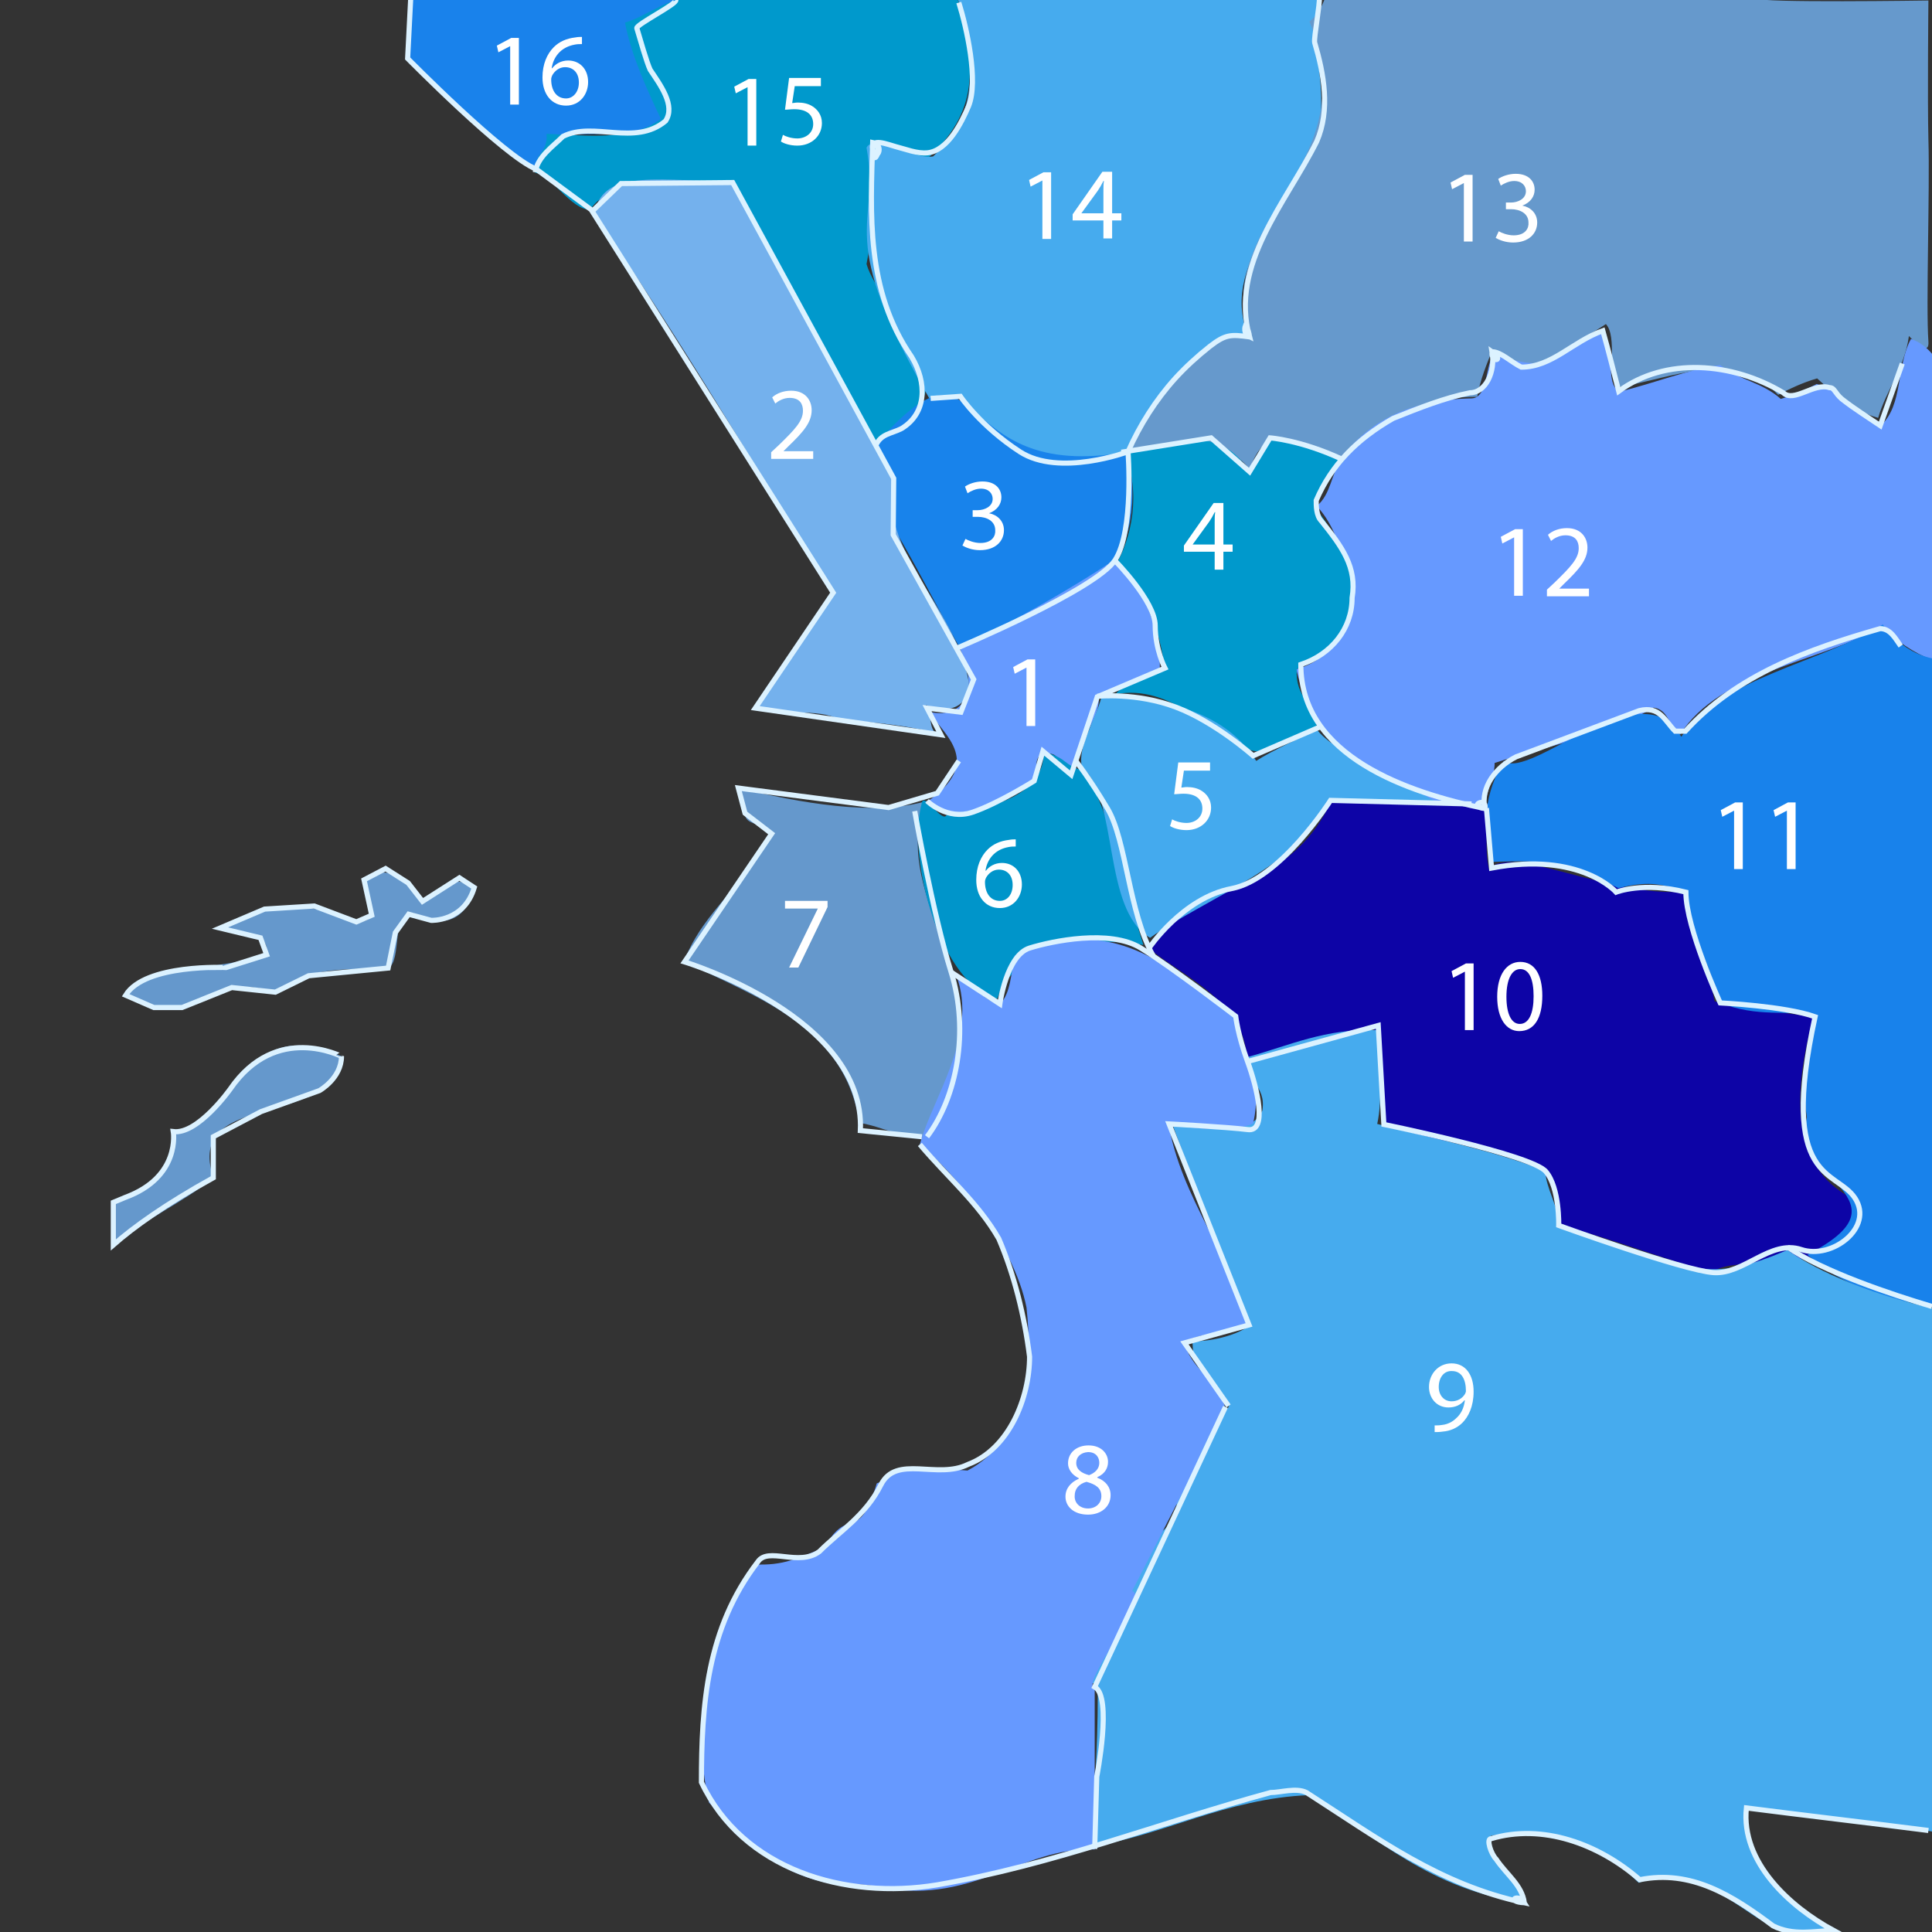 <svg version="1.1" id="map-details" xmlns="http://www.w3.org/2000/svg" xmlns:xlink="http://www.w3.org/1999/xlink" x="0px" y="0px" viewBox="-185.4 240.4 376.8 376.8" style="enable-background:new -185.4 240.4 376.8 376.8;" xml:space="preserve"><rect x="-185.4" y="240.4" width="376.8" height="376.8" fill="#333333" stroke="none"/> <style type="text/css"> .st14{fill:none;stroke:#DCF2FF;stroke-miterlimit:10;}.selected{fill:#0D04A6;} </style> <g id="map"> <g id="arrond_13016"> <path fill="#1982EB" d="M-52.1,240.1h-53.2c-0.8,2.6-0.3,8.7-0.6,11.7c8.4,8.8,14.4,15.1,25.1,21.6c2.1-2.1,3.6-4.7,6-6.7 c6.9-0.5,16.9,0.8,20-3.6c-1.9-7.8-3.9-11.3-6.3-17.3C-58,244.2-55.3,241.1-52.1,240.1z"></path> <g> <path fill="#FFFFFF" d="M-85.9,249.4L-85.9,249.4l-2.3,1.2l-0.3-1.3l2.8-1.5h1.5v13h-1.7V249.4z"></path> <path fill="#FFFFFF" d="M-72,249c-0.4,0-0.8,0-1.3,0.1c-2.8,0.5-4.2,2.5-4.5,4.6h0.1c0.6-0.8,1.7-1.5,3.1-1.5c2.3,0,3.9,1.7,3.9,4.2 c0,2.4-1.6,4.6-4.3,4.6c-2.8,0-4.6-2.2-4.6-5.5c0-2.6,0.9-4.6,2.2-5.9c1.1-1.1,2.5-1.7,4.2-1.9c0.5-0.1,1-0.1,1.3-0.1V249z M-72.5,256.5c0-1.9-1.1-3-2.7-3c-1.1,0-2,0.7-2.5,1.6c-0.1,0.2-0.2,0.5-0.2,0.8c0,2.1,1,3.7,2.9,3.7 C-73.6,259.6-72.5,258.3-72.5,256.5z"></path> </g> </g> <g id="arrond_13015"> <path fill="#0099CC" d="M-52.3,240.1c-4.4,0.9-7.4,3.6-11.2,4.7c1.1,6.2,4.6,13.8,7,18.8c-5.3,3.8-11.1,3.5-22.3,2.9 c0.3,3.9-2.6,3.7-2.2,7.6c3.3,0.5,6.9,7.2,10.7,7.2c4.3-6.6,15.5-3.7,25.6-4.6c8.5,18.2,18.5,34.8,30.2,49.9 c21.6-10,0.8-25.3-1.9-34.7c1.8-9.5,0.9-13.8,1.2-23.4c2.9-2.4,4.9,4.1,9.7,3.7c10.4-9,11-17.4,6.9-31.9H-52.3z"></path> <g> <path fill="#FFFFFF" d="M-39.6,257.4L-39.6,257.4l-2.3,1.2l-0.3-1.3l2.8-1.5h1.5v13h-1.7V257.4z"></path> <path fill="#FFFFFF" d="M-25.4,257.2h-5l-0.5,3.3c0.3,0,0.6-0.1,1.1-0.1c1,0,2,0.2,2.8,0.7c1,0.6,1.9,1.7,1.9,3.3 c0,2.5-2,4.4-4.8,4.4c-1.4,0-2.6-0.4-3.2-0.8l0.4-1.3c0.5,0.3,1.6,0.7,2.8,0.7c1.7,0,3.1-1.1,3.1-2.8c0-1.7-1.1-2.9-3.7-2.9 c-0.7,0-1.3,0.1-1.8,0.1l0.8-6.2h6.2V257.2z"></path> </g> </g> <g id="arrond_13014"> <path fill="#46ABEE" d="M71.9,240.1H1.4c5,17.6,1.6,24.7-4.8,30.8c-3.6,0.8-11.6-4.6-13-1.7c2.9,16-6.9,16,13,50.2 c0.3-2.8,3.1-0.3,4.9-1.7c7.7,7.7,13.9,17.8,33.2,10.9c5.4-7.9,9.4-20.9,23.3-22.8c-6.1-15.2,12-27.8,14-41.5 C73.3,255.1,69.6,247.7,71.9,240.1z"></path> <g> <path fill="#FFFFFF" d="M17.9,275.6L17.9,275.6l-2.3,1.2l-0.3-1.3l2.8-1.5h1.5v13h-1.7V275.6z"></path> <path fill="#FFFFFF" d="M29.8,286.9v-3.5h-6v-1.2l5.8-8.3h1.9v8.1h1.8v1.4h-1.8v3.5H29.8z M29.8,282v-4.3c0-0.7,0-1.4,0.1-2h-0.1 c-0.4,0.8-0.7,1.3-1.1,1.9l-3.2,4.4v0H29.8z"></path> </g> </g> <g id="arrond_13013"> <path fill="#6699CC" d="M157.5,240.1H73c-0.7,1.8-1.6,3.4-3,4.5c11.3,28.7-18.5,37.6-12,61.2c-10.8-0.8-18,14.8-24.1,22.7 c6.1-1.3,19.6-3.7,24.4,3.5c4.1-11.9,10.6-1.5,18.4-1.7c5.1-6.9,13.7-12.6,26-12.5c0.5-3.1,2-6.8,3-9.2c4.7,5.4,9.8,3.2,14.5-0.2 c2.5-1.8,4.3-2.6,7.6-4.8c2.3,2.5,0.1,9.9,2.4,12.3c10.8-1.7,22.3-7.7,31.2,1.5c2.3-1.2,4.8-2.4,7.6-3.2c3.2,2.9,7.1,6.4,11.9,7.7 c1.5-5.3,5.2-9.8,6-16c-5-6.1,4.2,6.3,3.8,1.1c-0.5-6.7,0.3-29.9,0-39.3c-0.2-7.7,0-27.2,0-27.2S157.2,241,157.5,240.1z"></path> <g> <path fill="#FFFFFF" d="M100.1,276.1L100.1,276.1l-2.3,1.2l-0.3-1.3l2.8-1.5h1.5v13h-1.7V276.1z"></path> <path fill="#FFFFFF" d="M106.9,285.5c0.5,0.3,1.7,0.8,2.9,0.8c2.3,0,3-1.4,2.9-2.5c0-1.8-1.7-2.6-3.4-2.6h-1v-1.3h1 c1.3,0,2.9-0.7,2.9-2.2c0-1-0.7-2-2.3-2c-1,0-2,0.5-2.6,0.9l-0.5-1.3c0.7-0.5,2-1,3.4-1c2.6,0,3.7,1.5,3.7,3.1 c0,1.3-0.8,2.5-2.4,3.1v0c1.6,0.3,2.9,1.5,2.9,3.3c0,2.1-1.6,3.9-4.7,3.9c-1.5,0-2.7-0.5-3.4-0.9L106.9,285.5z"></path> </g> </g> <g id="arrond_13012"> <path fill="#6699FF" d="M191.4,309.4c-1.1-1.3-2.4-2.3-4.1-2.9c-2.9,5.3-1.5,12.9-5.9,16.9c-4.8-1.7-7.2-7-12.5-8.1 c-2.3,1.2-4.2,2.1-7,2.9c-3.7-3.3-7.8-3.5-11.8-6.6c-6.5,0.9-13,3.6-19.7,5.2c-3.2-2-0.1-9.5-3.6-11.4c-8.4,3.1-8,8.8-20.7,4 c-1.9,1.6-1.1,8.6-4.5,8.7c-12,0.2-20.4,4.6-25.3,11.7c-2.1,3-2.1,7-4.9,9.3c6.8,7,10.4,28-4,31.8c3.9,16.8,17.1,26.3,36.8,27.2 c0-3.1,1.9-5.8,1.9-8.9c10.9-3.6,22.1-5.4,31-10.8c3.1,0.4,2.9,4,5.2,5.2c7.8-12.2,26.5-13.8,39.4-21c2.7,2.8,6.1,5.1,9.7,6.5 V309.4z"></path> <g> <path fill="#FFFFFF" d="M109.9,345.2L109.9,345.2l-2.3,1.2l-0.3-1.3l2.8-1.5h1.5v13h-1.7V345.2z"></path> <path fill="#FFFFFF" d="M116.3,356.5v-1.1l1.4-1.3c3.3-3.2,4.8-4.8,4.8-6.8c0-1.3-0.6-2.5-2.6-2.5c-1.2,0-2.2,0.6-2.8,1.1l-0.6-1.2 c0.9-0.8,2.2-1.3,3.7-1.3c2.8,0,4,1.9,4,3.8c0,2.4-1.7,4.3-4.5,7l-1,1v0h5.8v1.5H116.3z"></path> </g> </g> <g id="arrond_13003"> <path fill="#1883EB" d="M34.6,328.5c5.8,30.2-19.1,30.2-32.8,38.3c-4.2-7.6-8.9-16.8-13.2-24c1.4-5.1-1.1-10.5-3.3-15.6 C7.6,301.7-1.4,335.1,34.6,328.5z"></path> <g> <path fill="#FFFFFF" d="M2.9,345.5c0.5,0.3,1.7,0.8,2.9,0.8c2.3,0,3-1.4,2.9-2.5c0-1.8-1.7-2.6-3.4-2.6h-1v-1.3h1 c1.3,0,2.9-0.7,2.9-2.2c0-1-0.7-2-2.3-2c-1,0-2,0.5-2.6,0.9l-0.5-1.3c0.7-0.5,2-1,3.4-1c2.6,0,3.7,1.5,3.7,3.1 c0,1.3-0.8,2.5-2.4,3.1v0c1.6,0.3,2.9,1.5,2.9,3.3c0,2.1-1.6,3.9-4.7,3.9c-1.5,0-2.7-0.5-3.4-0.9L2.9,345.5z"></path> </g> </g> <g id="arrond_13004"> <path fill="#0099CC" d="M58.3,332.4c3.6-9.4,6.3-6.8,18.4-2.1c-2.1,2.1-5.5,5.1-5.3,9.5c5.6,7.3,14.1,21.4-3.9,31.1 c-0.3,5.6,3.3,6.4,3.9,11.1c-5,2.7-9.2,6.2-13.5,4.5c-7.2-2.9-14.8-12.8-25.8-10.7c2.3-2.5,5.3-4.5,9.7-5c-1.8-12-4.9-14.3-9.7-20 c3.2-5.5,5.1-14,1.8-22.3C44.4,326.5,52.3,323.1,58.3,332.4z"></path> <g> <path fill="#FFFFFF" d="M51.5,351.5v-3.5h-6v-1.2l5.8-8.3h1.9v8.1H55v1.4h-1.8v3.5H51.5z M51.5,346.6v-4.3c0-0.7,0-1.4,0.1-2h-0.1 c-0.4,0.8-0.7,1.3-1.1,1.9l-3.2,4.4v0H51.5z"></path> </g> </g> <g id="arrond_13001"> <path fill="#669AFF" d="M31.9,349.6c4.7,4.5,9.1,11.8,8.9,21.3c-4.1,2-8.2,2.8-11.9,5.2c0.4,5.2-5.3,9.7-4.9,14.9 c-3.1,3.2-1.2-4.2-5.3-3.6c-2.9,0.1-1.5,3-2.3,5.3c-10.2,5.8-15.8,9.6-20.9,4c10.8-7.5,3.6-12.7,0.2-17.5 c6.1,1.5,10.3-3.1,6.1-12.3C11,362.2,23.5,355.3,31.9,349.6z"></path> <g> <path fill="#FFFFFF" d="M14.8,370.6L14.8,370.6l-2.3,1.2l-0.3-1.3l2.8-1.5h1.5v13h-1.7V370.6z"></path> </g> </g> <g id="arrond_13007"> <path fill="#6598CC" d="M-41.4,394.1c11.8,2.8,26.5,5.6,36.8,2.5c-8.6,18.9,17.4,36.7,0,65.5c-5.6,0.3-8.5-2-13.2-2.7 c-2.8-18.7-19.5-24.2-34.2-31.5c3.9-10.2,12.6-15.3,17-25c-2.1-2.5-4.9-1.2-5.2-4C-40.6,392.8-41.4,396.2-41.4,394.1z"></path> <path fill="#6598CC" d="M-111.6,410.6c5.6-0.4,6,3,8.5,5.7c4.7-2.8,5.9-5.7,10.1-2.7c-1.2,5.7-5.4,8.3-11.7,4.9 c-4.7,0.1-2.1,8.9-5,10.8c-10.2,0.1-15.9-0.1-22,4.7c-12.8-4.8-18.3,8.4-29.2,0.5c4.6-5.6,18.6-5.1,27.5-7.8 c0.7-5.5-6.1-3.5-9.2-5.2c6.9-5.2,19.7-5.2,27.5-1.3C-108.7,419.1-118.1,412.5-111.6,410.6z"></path> <path fill="#6598CC" d="M-151.6,461.1c0.7,9.1-5.3,11.6-11.7,13.6v8.9c5.7-5.4,13.5-8.5,19.5-13.5c-5.7-17.4,23.5-9.3,25-23.7 C-138.3,437.7-138.8,458.7-151.6,461.1z"></path> <g> <path fill="#FFFFFF" d="M-24,416.1v1.2l-5.7,11.8h-1.8l5.6-11.5v0h-6.4v-1.5H-24z"></path> </g> </g> <g id="arrond_13010"> <path class="selected" fill="#74B1ED" d="M104.3,398.1c0.7,4.1-0.3,7.3,0.7,11.8c4.5-5,23.1,5.5,38.1,4.4c2.1,12.5,4,11.8,5.9,21.4 c6.8,1.3,13.3,2.3,19.3,3c-4.3,15.6-4.5,30.3,8.8,36c-2.8,16.8-23.3,9.6-28.5,13.8c-10.5-2.7-18.5-6.3-30.2-9.2 c2.4-18-22.1-13.8-34.2-19.7c0.2-6-0.2-14.2-1.7-18.8c-7.4,2.7-18,3.3-24.7,6.7C57.8,436,45.6,431,39.1,425.7 c6.6-13.6,26.4-9.9,35.1-29C86.9,395.3,92.1,396.6,104.3,398.1z"></path> <g> <path fill="#FFFFFF" d="M100.3,429.9L100.3,429.9l-2.3,1.2l-0.3-1.3l2.8-1.5h1.5v13h-1.7V429.9z"></path> <path fill="#FFFFFF" d="M115.4,434.6c0,4.4-1.6,6.9-4.5,6.9c-2.5,0-4.3-2.4-4.3-6.7c0-4.4,1.9-6.8,4.5-6.8 C113.9,428,115.4,430.5,115.4,434.6z M108.4,434.8c0,3.4,1,5.3,2.6,5.3c1.8,0,2.7-2.1,2.7-5.4c0-3.2-0.8-5.3-2.6-5.3 C109.5,429.4,108.4,431.3,108.4,434.8z"></path> </g> </g> <g id="arrond_13006"> <path fill="#0095CA" d="M18.2,387c5.1,1.5,3.2,2.4,8.2,3.9c5.9,11.5,8.3,24.9,11.2,33.8c-11.2-1.9-25.1,0.4-28.5,10.5 c-10.7-2.3-17.8-26.9-14.7-38.3c0.5-1.9,3.9,4,4.8,2.5C3.5,398.3,18.1,397.4,18.2,387z"></path> <g> <path fill="#FFFFFF" d="M12.6,405.5c-0.4,0-0.8,0-1.3,0.1c-2.8,0.5-4.2,2.5-4.5,4.6h0.1c0.6-0.8,1.7-1.5,3.1-1.5 c2.3,0,3.9,1.7,3.9,4.2c0,2.4-1.6,4.6-4.3,4.6c-2.8,0-4.6-2.2-4.6-5.5c0-2.6,0.9-4.6,2.2-5.9c1.1-1.1,2.5-1.7,4.2-1.9 c0.5-0.1,1-0.1,1.3-0.1V405.5z M12.1,413c0-1.9-1.1-3-2.7-3c-1.1,0-2,0.7-2.5,1.6c-0.1,0.2-0.2,0.5-0.2,0.8c0,2.1,1,3.7,2.9,3.7 C11.1,416.1,12.1,414.8,12.1,413z"></path> </g> </g> <g id="arrond_13005"> <path  fill="#44AAEE" d="M29.4,376.4c14.1-0.1,24.8,3.8,30.2,12.4c3.2-2.1,8.4-4.3,11.8-6.2c2.8,4.3,18.4,11,23.9,14.6 c-3.1,0-18.1-0.6-21.2-0.6c-5.8,12.5-24.2,18.9-35.2,26.7c-9.4-5.5-6-27-13.3-33.3C24.7,385.9,28.3,380.8,29.4,376.4z"></path> <g> <path fill="#FFFFFF" d="M50.5,390.7h-5l-0.5,3.3c0.3,0,0.6-0.1,1.1-0.1c1,0,2,0.2,2.8,0.7c1,0.6,1.9,1.7,1.9,3.3 c0,2.5-2,4.4-4.8,4.4c-1.4,0-2.6-0.4-3.2-0.8l0.4-1.3c0.5,0.3,1.6,0.7,2.8,0.7c1.7,0,3.1-1.1,3.1-2.8c0-1.7-1.1-2.9-3.7-2.9 c-0.7,0-1.3,0.1-1.8,0.1l0.8-6.2h6.2V390.7z"></path> </g> </g> <g id="arrond_13011"> <path fill="#1882EB" d="M167.1,485.1c5.7,5.4,14.6,8.7,24.3,10.1V368.8c-3.6-0.8-6.7-2.8-9.6-6.6c-12.5,7.7-31.1,10.1-39.3,21.9 c-7.5-13.6-29.5,8.7-34.6,4.7c-3.7,6.1-4.5,13.1-2.1,19.7c10-0.4,14.7,0,24.4,5.1c5.6-1.3,7.9-1,12.9,0.6c0.5,10,3.8,9.4,6.7,21.7 c7.8,3.1,13.3,1.3,18.5,2.7c-0.3,11.6-2.7,10.1-1.3,19.7C164,470.6,188,474.3,167.1,485.1z"></path> <g> <path fill="#FFFFFF" d="M152.8,398.5L152.8,398.5l-2.3,1.2l-0.3-1.3l2.8-1.5h1.5v13h-1.7V398.5z"></path> <path fill="#FFFFFF" d="M163.1,398.5L163.1,398.5l-2.3,1.2l-0.3-1.3l2.8-1.5h1.5v13h-1.7V398.5z"></path> </g> </g> <g id="arrond_13009"> <path fill="#46ABEE" d="M105.4,598.4c14.6-2,22.3,2.9,28.8,9.2c11.2-4.6,19.4,5.7,27.7,9.4h9.9c0.1-0.1,0.3-0.1,0.4-0.2 c-8.9-4-18.3-13.8-17-23.7c11.5,2.1,24.7,2.5,36.2,4.5V495.5c-11.4-2.5-22-6.9-28.2-11.3c-15.4,6.5-18.2,4.3-44.5-4.9 c0-3.1-2.7-7.4-2.7-10.5c-10.2-4.1-22.7-6.5-32.8-9.2c1.1-4.9,0.4-11.8,0-18.3c-10-0.4-17.4,3.1-25.1,5.2 c-0.8,5.2,3.5,5.3,2.7,10.5c-2.1,4.9-10,3.7-17.5,2.8c4.5,12.1,9.4,26.4,15,39.1c-2.1,1.7-6.8,3.1-11.1,3.1 c-0.1,6.2,3.7,7.3,7.1,12.7c-9.2,11.8-12.5,3-10,20.9c-3.6,5.6-10.3,8.5-20.7,7.3c2.8,9.3-9.5,14-3.4,22.5 c0.9,3.3,8.1-0.1,8.5,5.8c0,10.5-0.8,18.7-0.8,29.2c13.1-1.9,26-9.3,42.1-9.9c12.9,8.1,23.5,18.5,42,21 C111.5,605.7,102.7,603,105.4,598.4z"></path> <g> <path fill="#FFFFFF" d="M94.5,518.4c0.4,0,0.8,0,1.4-0.1c1-0.1,2-0.6,2.7-1.3c0.9-0.8,1.5-1.9,1.7-3.5h-0.1 c-0.7,0.9-1.8,1.4-3.1,1.4c-2.3,0-3.8-1.8-3.8-4c0-2.5,1.8-4.6,4.4-4.6c2.7,0,4.3,2.2,4.3,5.5c0,2.9-1,4.9-2.2,6.1 c-1,1-2.4,1.6-3.8,1.7c-0.6,0.1-1.2,0.1-1.6,0.1V518.4z M95.2,510.9c0,1.6,1,2.8,2.5,2.8c1.2,0,2.1-0.6,2.6-1.4 c0.1-0.2,0.2-0.4,0.2-0.6c0-2.2-0.8-3.9-2.7-3.9C96.2,507.7,95.2,509.1,95.2,510.9z"></path> </g> </g> <g id="arrond_13002"> <path fill="#74B1ED" d="M-42.6,275.9c10.1,20.5,21.2,38.5,31.4,57.7c-2.9,14.5,12,24.8,14.7,39.6c0.5,4-2.9,7-8.3,4.7 c1.4,2.9,0.4,5.4,2.8,5.7c-5.5-1.6-12.9-2.4-19.7-2.8c-3.7-2.4-12.1-0.7-16.5-2.4c3.5-7,11.7-15.4,15.2-22.5 c-15.2-24.6-30.3-50.4-46.6-73.8C-67.6,273.9-60,275.3-42.6,275.9z"></path> <g> <path fill="#FFFFFF" d="M-35,329.7v-1.1l1.4-1.3c3.3-3.2,4.8-4.8,4.8-6.8c0-1.3-0.6-2.5-2.6-2.5c-1.2,0-2.2,0.6-2.8,1.1l-0.6-1.2 c0.9-0.8,2.2-1.3,3.7-1.3c2.8,0,4,1.9,4,3.8c0,2.4-1.7,4.3-4.5,7l-1,1v0h5.8v1.5H-35z"></path> </g> </g> <g id="arrond_13008"> <path fill="#6699FF" d="M35.4,550.7c3.7,1.1-10.3,18.3-7.3,18.9c0,10.5,0,21,0,31.5c-14.4-0.6-24.2,11.5-43.2,7.1 c-4.7-0.7-3.3,0.2-8-0.4c-12.4-2.3-17.1-9.5-24-15.8c-4-16.4,1.5-35,8.8-46.5c5.7,0.3,8.5-1.2,13.7-3.3c4.8-8.5,6.6-0.4,10.2-12.5 c5.8-2-1-3.9,17.7-2.5c10.8-5.7,12.9-19.3,11.5-31.8C12.3,482.8,0.6,469-6,463.6c2.4-9,11.5-21.3,7.1-33c2.4,1.1,5.4,5.1,8.5,5.6 c2.1-1.9,2.2-6.1,2.9-9.4c19.4-8.6,29.6,2,43.1,11.8c1.3,9.7,5.4,12.2,3.4,20.9c-3.7,1.7-9.8,1.3-16.5,0.1 c2.5,14.5,12.2,25.5,15.6,39.2c-2.3,2.5-11,0.6-12.3,4.2c1.7,4.8,6.3,6.7,7.7,11.8c-6.5,11.7-2.7,5.8-9.6,19.3"></path> <g> <path fill="#FFFFFF" d="M22.4,532.3c0-1.6,1-2.8,2.6-3.5l0-0.1c-1.4-0.7-2.1-1.8-2.1-2.9c0-2.1,1.7-3.5,4-3.5c2.5,0,3.8,1.6,3.8,3.2 c0,1.1-0.5,2.3-2.1,3v0.1c1.6,0.6,2.6,1.8,2.6,3.4c0,2.3-1.9,3.8-4.4,3.8C24,535.8,22.4,534.2,22.4,532.3z M29.4,532.2 c0-1.6-1.1-2.3-2.9-2.8c-1.5,0.4-2.3,1.4-2.3,2.7c-0.1,1.3,0.9,2.5,2.6,2.5C28.3,534.6,29.4,533.6,29.4,532.2z M24.5,525.7 c0,1.3,1,2,2.5,2.4c1.1-0.4,2-1.2,2-2.4c0-1-0.6-2.1-2.2-2.1C25.3,523.7,24.5,524.6,24.5,525.7z"></path> </g> </g> </g> <g id="lines"> <path class="st14" d="M-140.5,452.8c0,0-6.3,8.9-11.1,8.3c0,0,1.5,8.8-9.3,12.8l-2.4,1v8.3c4-3.5,10.1-7.9,19.5-13.1v-8l9.3-4.9 l11.4-4.1c0,0,4.3-2.4,4.3-6.7C-118.8,446.5-131.5,439.7-140.5,452.8z"></path> <path class="st14" d="M-160.9,434.5l5.5,2.4h5.5l9.7-3.9l8.5,0.9l6.5-3.2l15.5-1.5l1.4-6.9l2.6-3.6l4.4,1.2c0,0,6.4,0.3,8.4-6.4 l-2.9-1.9l-7.2,4.6l-2.8-3.6l-4.4-2.8l-4.2,2.2l1.5,6.9l-3,1.3l-8.2-3.1l-9.7,0.6l-8.7,3.7l7.9,1.9l1.2,3.3l-7.9,2.5 C-141.2,429.1-157.1,428.3-160.9,434.5z"></path> <path class="st14" d="M-81,274c0.4-3,3.4-5,5.4-7c6-3,14,2,20-3c2-3-1-7-3-10c-0.7-1.5-2-6.1-2.6-8.1c-0.2-0.7,8-4.8,7.6-5.5"></path> <path class="st14" d="M-14.6,327.3c1-2.3,3-2.3,5-3.3c5-3,5-9,2-14c-9-13-8-28-7.6-41.8c2.5,0.5-0.4,6.4,0,0c2.5,0.5,0.6,4.1,0,1.4 c-0.6-2.5,3-1,4.5-0.6c2,0.5,4.1,1.4,6.2,1.2c3.9-0.4,6.6-5.8,8-9.1c2-4.9-0.4-15.4-1.9-20.2"></path> <path class="st14" d="M1,366.9c0,0,27.4-11.5,31.1-17.3c3.7-5.8,2.5-21.1,2.5-21.1s-13.4,5-21.1,0S1.9,317.7,1.9,317.7l-5.8,0.4"></path> <path class="st14" d="M34.6,328.5c2.3-5.2,5.4-10.1,9.2-14.3c2-2.2,4.3-4.3,6.7-6.2c3.1-2.4,4.1-2.4,7.8-1.9 c-0.1-0.8-0.3-1.6-0.8-2.2c-0.3,0.8-0.1,1.8,0.8,2.2C54.4,292,65.4,280,71.4,268c2.7-6.2,1.4-13.2-0.4-19.3 c-0.2-0.8,1.1-7.9,0.9-8.7"></path> <path class="st14" d="M-4.6,396.6c0,0,3.9,3.9,8.9,2.2c5-1.7,12-6.1,12-6.1l1.7-5.8l5.5,4.6l5.1-15.2l13.2-5.6c0,0-1.9-3.6-1.9-8.3 s-7.8-12.6-7.8-12.6"></path> <path class="st14" d="M-4.6,462.1c5.8-7.7,8.3-20.6,4.7-32.1C-3.5,418.5-7,398.6-7,398.6"></path> <path class="st14" d="M185.6,311.3c-1.4,4-2.9,8.1-4.3,12.1c-2.5-1.7-5.1-3.3-7.5-5.2c-1.4-1.2-1.4-2.2-2.4-2.2c-3-1-7,3-9,1 c-10-6-23-7-32.1-0.3c-1-3.9-2-7.9-3.1-11.8c-5.9,2.1-9.9,7.1-15.9,7.1c-2-1-4-3-5.7-3c-0.3,2.3,2.6,1.8,0,0c0.7,4-1.3,8-4.3,8 c-5,1-10,3-15,5c-7,4-12,9-15,16c0,1,0,3,1,4c4,5,7,9,6,15c0,6-4,11-10,13c0,18,21,25,35.9,28.1c0.5-2.5-3.6-0.4,0,0 c-0.9-4.1,2.1-8.1,6.1-10.1c8-3,16-6,24-9c4-1,5,2,7,4h2c10-11,24-16,38-20c2,0,3,2,4,3.4"></path> <path class="st14" d="M76.2,329.9c-8-3.7-13.9-4.1-13.9-4.1l-4,6.6l-7.5-6.6l-17.5,2.8"></path> <path class="st14" d="M72.2,382.1L59,387.8c0,0-7.4-6.6-15.1-9.5s-15.3-2.1-15.3-2.1"></path> <path class="st14" d="M28.1,601l0.4-14.1c0,0,3.1-15.6-0.4-17.5l25.5-54.6"></path> <path class="st14" d="M31.1,542.2"></path> <path class="st14" d="M0.1,430l9.5,6.2c0,0,1.3-9.5,5.8-10.9s15.7-3.7,21.7,0s18.5,13.3,18.5,13.3s0.4,3.6,2.3,8.8s4,13.9,0,13.3 c-4-0.5-15.3-1.1-15.3-1.1l15.6,39.2l-12.6,3.5l8.6,12.3"></path> <path class="st14" d="M24.4,388.8c0,0,2.5,3.1,6.2,9.3c3.7,6.2,4.1,20.2,8.9,28.7"></path> <path class="st14" d="M38.7,425.3c0,0,6.6-9.8,16.1-11.6s19.3-17.2,19.3-17.2l27.5,0.7"></path> <path class="st14" d="M163.2,483.6c6.7,4.7,20.4,9.3,28.2,11.6"></path> <path class="st14" d="M58,447.4l25.4-7l1.1,19.3c0,0,28.9,5.9,31.6,9.2c2.7,3.2,2.5,10.5,2.5,10.5s24.3,8.8,30.2,9.2 s11.1-6.5,17.1-4.5c6,2,14.2-4.3,10.5-10c-3.7-5.7-14.9-2.8-7.8-35.4c-5.9-2.1-18.5-2.7-18.5-2.7s-6.7-14.6-6.7-21.6 c-8.3-2.1-13.6,0-13.6,0s-7-8-24.3-4.7l-1-11.7"></path> <path class="st14" d="M-6,463.6C-0.6,470,5.4,475,9.4,482c3,7,5,15,6,23c0,8-4,18-12,21c-6,3-14-2-17,4s-8,9-12,13c-4,3-10-1-12,2 c-10,13-11,28-11,43c8,17,28,23,46,20c23-4,43-12,65-18c2,0,5-1,7,0c14,9,26,18,42.5,21.5c-1.2-2-3.8-0.2,0,0 c-0.5-3.5-3.5-5.5-5.5-8.5c-1-1-2-4-1-4c10-3,21,1,29,8c10-2,18,3,26,9c4,2,8,1,11.8,0.9c-8.5-4.6-18.1-13.3-17-23.9 c10.1,1.3,25.4,3.1,35.5,4.4"></path> <path class="st14" d="M-105.3,240.1l-0.6,11.7c0,0,18.8,19.1,25.1,21.6l10.7,7.9l47.2,74.7l-15.2,22.5l36.2,5.2l-2.7-5.2l6.6,0.8 l2.5-6.4l-15.7-28.2l0.1-11l-31.4-57.7l-21.8,0.2l-5.8,5.6"></path> <path class="st14" d="M1.6,388.8l-4.2,6.3l-9.5,2.8l-29.3-3.8l1.3,4.9l5.2,4l-17,25c0,0,35.3,10.7,34.3,32.9l12,1.2"></path> </g> </svg>